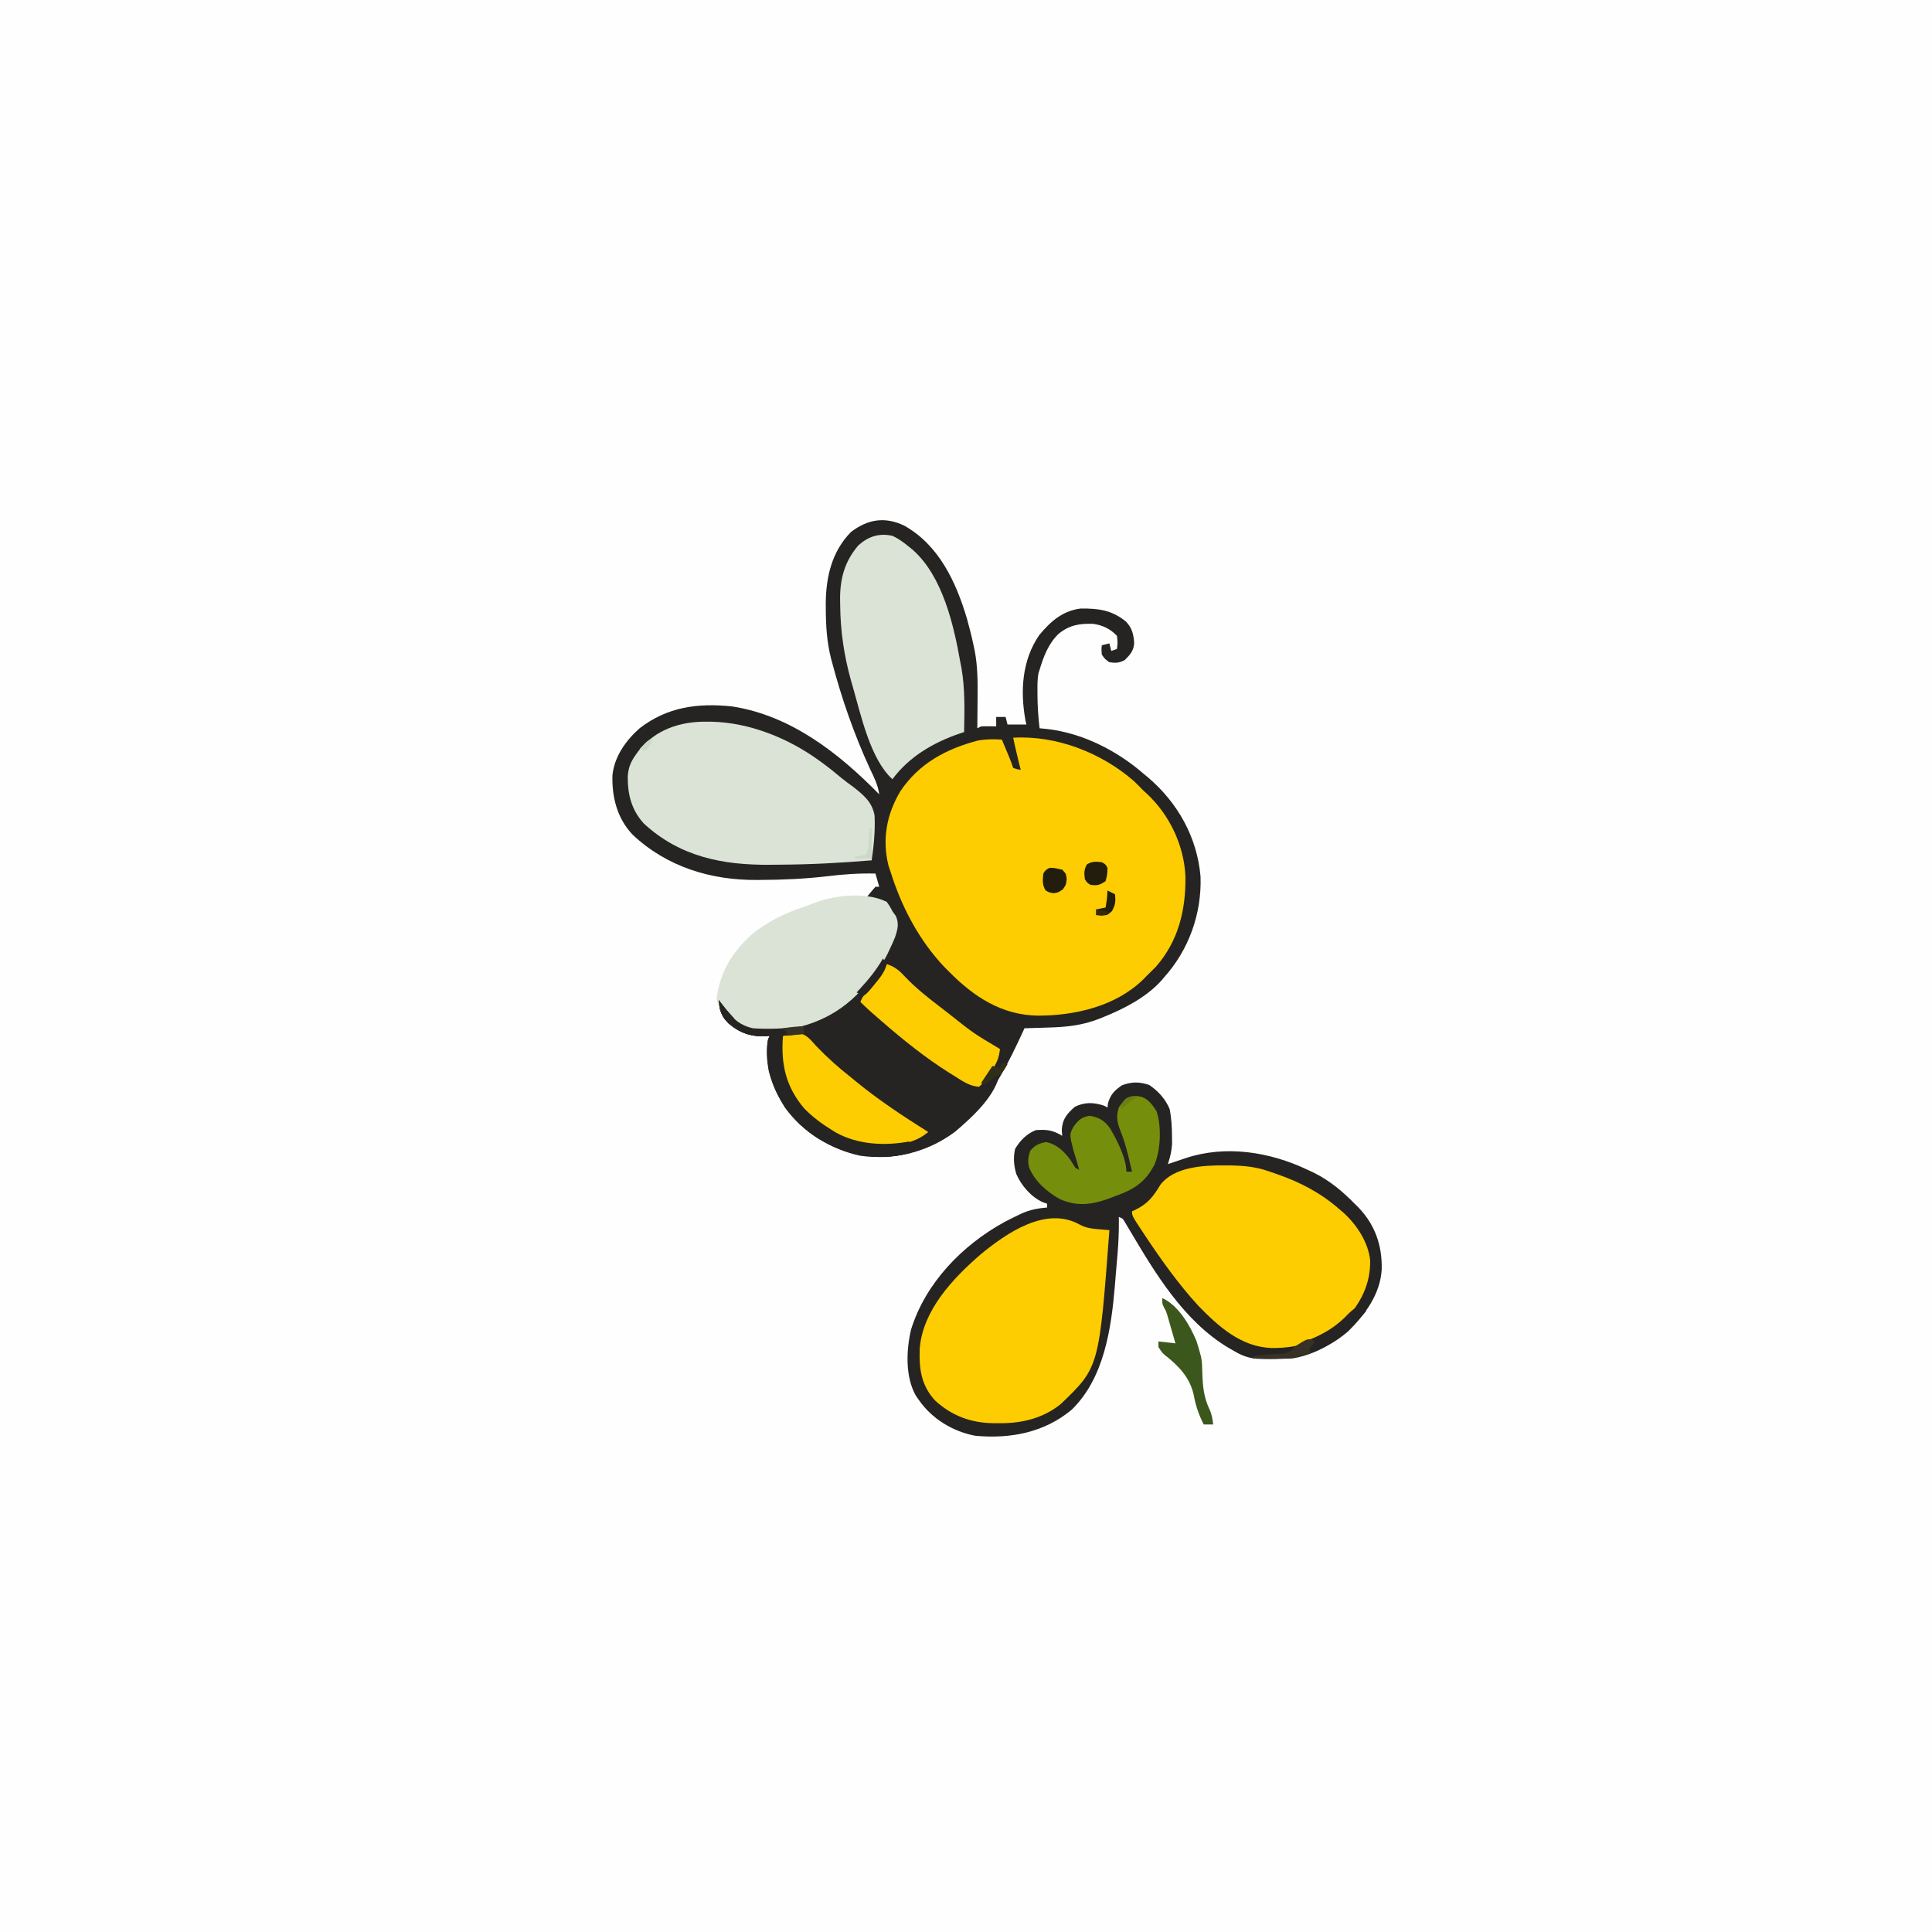 <svg version="1.1" xmlns="http://www.w3.org/2000/svg" width="1024" height="1024">
<rect width="100%" height="100%" fill="#808080" stroke="none"/>
<path d="M0 0 C337.92 0 675.84 0 1024 0 C1024 337.92 1024 675.84 1024 1024 C686.08 1024 348.16 1024 0 1024 C0 686.08 0 348.16 0 0 Z " fill="#FEFEFE" transform="translate(0,0)"/>
<path d="M0 0 C18.443 10.301 27.545 29.842 33.348 49.449 C34.638 54.085 35.823 58.728 36.812 63.438 C37.001 64.311 37.189 65.184 37.383 66.083 C39.062 74.789 39.043 83.368 38.938 92.188 C38.927 93.674 38.918 95.161 38.91 96.648 C38.888 100.245 38.854 103.841 38.812 107.438 C39.472 107.108 40.132 106.778 40.812 106.438 C43.485 106.303 46.135 106.394 48.812 106.438 C48.812 104.788 48.812 103.137 48.812 101.438 C50.462 101.438 52.112 101.438 53.812 101.438 C54.143 102.757 54.472 104.077 54.812 105.438 C58.112 105.438 61.413 105.438 64.812 105.438 C64.573 104.37 64.573 104.37 64.33 103.281 C61.484 87.629 62.507 71.327 71.625 58.062 C77.586 50.833 84.03 45.145 93.645 43.969 C103.012 43.895 109.997 44.758 117.492 50.789 C120.842 54.176 121.68 57.744 121.949 62.324 C121.687 66.378 119.764 68.486 117 71.25 C114.024 72.865 112.151 72.924 108.812 72.438 C106.438 70.75 106.438 70.75 104.812 68.438 C104.562 65.688 104.562 65.688 104.812 63.438 C106.132 63.108 107.452 62.778 108.812 62.438 C109.142 63.757 109.473 65.077 109.812 66.438 C111.298 65.942 111.298 65.942 112.812 65.438 C113.23 62.105 113.23 62.105 112.812 58.438 C109.238 54.659 105.15 52.748 100.016 52.066 C92.731 51.903 87.546 52.764 81.812 57.438 C76.408 62.781 73.982 69.272 71.812 76.438 C71.615 77.05 71.418 77.662 71.215 78.293 C70.61 81.518 70.666 84.732 70.688 88 C70.689 88.705 70.691 89.41 70.693 90.137 C70.741 95.939 71.129 101.674 71.812 107.438 C73.762 107.623 73.762 107.623 75.75 107.812 C94.493 109.973 112.594 119.123 126.812 131.438 C127.619 132.101 128.426 132.765 129.258 133.449 C145.098 146.94 155.344 165.265 157.121 186.047 C157.802 205.594 150.947 224.874 137.812 239.438 C137.317 240.024 136.822 240.611 136.312 241.215 C128.312 250.035 116.726 256.048 105.812 260.438 C105.094 260.733 104.376 261.028 103.637 261.332 C94.501 264.933 86.086 265.805 76.312 266.062 C75.109 266.101 73.905 266.14 72.664 266.18 C69.714 266.273 66.763 266.359 63.812 266.438 C63.526 267.061 63.24 267.684 62.946 268.327 C55.247 285.009 47.73 300.125 34.812 313.438 C33.861 314.499 33.861 314.499 32.891 315.582 C22.111 327.23 6.182 333.607 -9.504 334.66 C-26.595 335.092 -42.572 329.077 -55.188 317.438 C-64.623 308.42 -71.638 295.985 -72.398 282.773 C-72.497 273.057 -72.497 273.057 -71.188 270.438 C-71.793 270.496 -72.399 270.554 -73.023 270.613 C-81.008 271.043 -86.998 269.015 -93.113 263.793 C-96.826 259.867 -97.968 256.806 -98.188 251.438 C-97.816 251.953 -97.445 252.469 -97.062 253 C-96.444 253.804 -95.825 254.609 -95.188 255.438 C-94.785 255.993 -94.383 256.549 -93.969 257.121 C-90.14 262.067 -86.343 265.008 -80.188 266.438 C-74.797 266.885 -69.583 266.766 -64.188 266.438 C-63.152 266.378 -62.117 266.319 -61.051 266.258 C-47.941 264.791 -35.74 257.191 -26.188 248.438 C-25.556 247.874 -24.924 247.311 -24.273 246.73 C-16.979 239.87 -12.075 231.664 -7.688 222.75 C-7.325 222.037 -6.962 221.325 -6.588 220.59 C-4.324 215.805 -3.861 212.737 -5.188 207.438 C-6.592 203.462 -6.592 203.462 -9.188 200.438 C-12.778 198.973 -16.378 198.127 -20.188 197.438 C-18.572 195.396 -16.902 193.397 -15.188 191.438 C-14.528 191.438 -13.868 191.438 -13.188 191.438 C-14.178 187.972 -14.178 187.972 -15.188 184.438 C-24.044 184.241 -32.533 184.837 -41.312 185.938 C-52.769 187.237 -64.099 187.772 -75.625 187.812 C-76.352 187.82 -77.079 187.827 -77.828 187.835 C-102.449 188.044 -125.845 180.88 -143.961 163.762 C-152.124 155.081 -154.88 144.005 -154.59 132.398 C-153.582 122.476 -147.533 113.936 -140.188 107.438 C-125.5 96.104 -109.333 93.976 -91.293 95.84 C-60.085 100.6 -34.635 120.58 -13.188 142.438 C-13.832 137.399 -16.041 133.223 -18.188 128.688 C-26.503 110.637 -33.099 91.649 -38.188 72.438 C-38.365 71.771 -38.543 71.104 -38.727 70.417 C-40.972 61.619 -41.452 53.1 -41.5 44.062 C-41.506 43.064 -41.511 42.065 -41.517 41.036 C-41.379 27.012 -38.252 13.725 -28.188 3.438 C-19.385 -3.342 -10.227 -4.88 0 0 Z " fill="#262422" transform="translate(479.188,278.562)"/>
<path d="M0 0 C4.773 3.216 8.709 7.55 10.875 12.938 C11.781 17.787 12.037 22.51 12.062 27.438 C12.077 28.685 12.091 29.933 12.105 31.219 C11.861 35.156 11.091 38.208 9.875 41.938 C10.911 41.588 11.948 41.239 13.016 40.879 C14.385 40.419 15.755 39.96 17.125 39.5 C17.807 39.27 18.489 39.04 19.191 38.803 C40.449 31.682 63.981 35.455 83.875 44.938 C84.933 45.429 85.992 45.92 87.082 46.426 C95.723 50.721 102.162 56.145 108.875 62.938 C109.566 63.618 110.257 64.299 110.969 65 C119.764 74.258 123.479 85.138 123.211 97.66 C122.503 110.774 114.446 121.707 105.375 130.625 C91.194 142.831 75.423 145.934 57.232 145.128 C52.506 144.746 48.894 143.372 44.875 140.938 C43.991 140.44 43.106 139.942 42.195 139.43 C18.342 125.224 3.271 99.985 -10.546 76.664 C-10.985 75.932 -11.423 75.2 -11.875 74.445 C-12.262 73.792 -12.648 73.139 -13.047 72.465 C-14.061 70.772 -14.061 70.772 -16.125 69.938 C-16.113 70.849 -16.113 70.849 -16.1 71.778 C-16.055 77.824 -16.312 83.778 -16.824 89.801 C-16.94 91.17 -16.94 91.17 -17.057 92.566 C-17.222 94.49 -17.389 96.414 -17.559 98.337 C-17.808 101.204 -18.036 104.071 -18.264 106.939 C-20.179 129.538 -24.077 155.68 -41.188 172.188 C-55.813 184.301 -73.609 187.612 -92.125 185.938 C-104.034 183.746 -115.224 176.939 -122.125 166.938 C-122.632 166.218 -123.138 165.499 -123.66 164.758 C-129.389 154.767 -128.826 140.571 -126.238 129.602 C-118.592 104.961 -99.155 84.961 -76.885 72.705 C-74.649 71.533 -72.398 70.409 -70.125 69.312 C-69.443 68.981 -68.762 68.65 -68.06 68.309 C-63.391 66.18 -59.239 65.36 -54.125 64.938 C-54.125 64.278 -54.125 63.618 -54.125 62.938 C-54.866 62.682 -55.607 62.427 -56.371 62.164 C-62.605 59.388 -67.782 53.37 -70.488 47.137 C-71.788 42.648 -72.129 38.518 -71.125 33.938 C-68.434 29.414 -65.055 25.913 -60.125 23.938 C-54.412 23.477 -51.154 23.92 -46.125 26.938 C-46.207 25.906 -46.29 24.875 -46.375 23.812 C-46.002 18.035 -43.69 15.32 -39.438 11.562 C-34.223 9.005 -29.539 9.149 -24.062 10.938 C-23.423 11.268 -22.784 11.597 -22.125 11.938 C-22.043 11.216 -21.96 10.494 -21.875 9.75 C-20.647 5.147 -18.31 2.718 -14.375 0.125 C-9.226 -1.756 -5.186 -1.763 0 0 Z " fill="#262422" transform="translate(609.125,575.062)"/>
<path d="M0 0 C22.975 -1.314 46.777 7.961 64 23 C65.708 24.624 67.376 26.292 69 28 C69.593 28.538 70.186 29.075 70.797 29.629 C82.821 40.79 90.63 57.126 91.301 73.613 C91.525 91.4 87.578 107.823 75.562 121.5 C74.064 123.022 72.543 124.523 71 126 C70.314 126.705 69.628 127.41 68.922 128.137 C54.262 142.389 32.829 147.312 13.052 147.312 C-6.166 147.019 -20.931 137.237 -34 124 C-34.79 123.209 -35.58 122.417 -36.395 121.602 C-49.852 107.414 -59.222 89.588 -65 71 C-65.576 69.275 -65.576 69.275 -66.164 67.516 C-69.491 53.525 -67.013 40.495 -59.75 28.312 C-49.884 13.618 -35.572 5.964 -18.762 1.527 C-14.491 0.712 -10.327 0.747 -6 1 C-5.186 2.937 -4.374 4.875 -3.562 6.812 C-2.884 8.431 -2.884 8.431 -2.191 10.082 C-1.396 12.03 -0.665 14.004 0 16 C2.015 16.733 2.015 16.733 4 17 C3.711 15.866 3.423 14.731 3.125 13.562 C1.997 9.06 0.987 4.535 0 0 Z " fill="#FDCD01" transform="translate(537,391)"/>
<path d="M0 0 C1.072 0.006 2.144 0.011 3.248 0.017 C10.663 0.131 17.247 0.748 24.25 3.312 C25.543 3.754 26.836 4.196 28.129 4.637 C40.583 8.998 51.257 14.568 61.25 23.312 C61.962 23.917 62.673 24.522 63.406 25.145 C70.374 31.509 76.485 40.746 77.453 50.32 C77.729 62.761 72.456 73.144 64 82.062 C52.875 92.593 40.265 96.962 25.12 96.783 C8.996 96.177 -2.952 85.383 -13.77 74.23 C-24.196 62.785 -33.195 50.187 -41.75 37.312 C-42.133 36.737 -42.515 36.162 -42.91 35.569 C-48.75 26.736 -48.75 26.736 -48.75 24.312 C-48.17 24.056 -47.59 23.799 -46.992 23.535 C-40.375 20.292 -37.478 16.53 -33.75 10.312 C-26.511 0.747 -10.976 -0.06 0 0 Z " fill="#FDCD01" transform="translate(648.75,617.688)"/>
<path d="M0 0 C3.416 1.855 6.601 2.186 10.414 2.5 C11.408 2.584 12.402 2.668 13.426 2.754 C14.185 2.814 14.944 2.875 15.727 2.938 C10.28 75.57 10.28 75.57 -9.855 94.93 C-19.203 102.691 -30.999 105.467 -42.898 105.25 C-43.788 105.253 -44.677 105.256 -45.594 105.26 C-57.561 105.163 -67.808 101.377 -76.711 93.188 C-84.117 85.067 -85.236 76.183 -84.785 65.547 C-83.112 45.332 -67.289 28.634 -52.715 15.953 C-38.783 4.451 -17.88 -10.007 0 0 Z " fill="#FDCD01" transform="translate(572.273,649.062)"/>
<path d="M0 0 C1.428 0.01 1.428 0.01 2.886 0.02 C22.981 0.527 43.379 8.762 59.562 20.5 C60.082 20.874 60.601 21.249 61.137 21.634 C64.759 24.274 68.227 27.051 71.651 29.941 C73.655 31.576 75.731 33.075 77.824 34.594 C83.27 38.867 87.93 42.698 89.113 49.812 C89.479 57.775 88.722 65.626 87.562 73.5 C71.305 74.84 55.076 75.72 38.761 75.8 C37.115 75.808 35.469 75.822 33.823 75.841 C8.637 76.102 -14.214 71.572 -33.27 53.91 C-39.867 46.576 -41.818 38.406 -41.711 28.789 C-41.329 24.2 -40.102 21.208 -37.438 17.5 C-36.709 16.485 -36.709 16.485 -35.965 15.449 C-26.977 4.166 -14.046 -0.102 0 0 Z " fill="#DAE3D5" transform="translate(374.438,382.5)"/>
<path d="M0 0 C0.186 0.681 0.371 1.361 0.562 2.062 C4.488 10.083 13.164 15.584 20 21 C21.013 21.807 22.026 22.614 23.07 23.445 C31.083 29.759 39.413 35.498 48 41 C48.572 41.374 49.145 41.748 49.734 42.133 C51.331 43.17 52.947 44.18 54.562 45.188 C55.926 46.044 55.926 46.044 57.316 46.918 C60.724 48.292 62.5 48.035 66 47 C68.357 45.65 68.357 45.65 70.375 43.938 C71.408 43.116 71.408 43.116 72.461 42.277 C72.969 41.856 73.477 41.434 74 41 C72.434 53.372 59.092 65.315 50 73 C35.422 83.531 17.749 88.064 -0.07 85.57 C-15.838 82.164 -30.43 73.002 -40 60 C-47.003 48.275 -49.956 37.674 -49 24 C-48.67 23.34 -48.34 22.68 -48 22 C-48.606 22.058 -49.212 22.116 -49.836 22.176 C-57.821 22.606 -63.811 20.577 -69.926 15.355 C-73.639 11.43 -74.781 8.369 -75 3 C-74.629 3.516 -74.257 4.031 -73.875 4.562 C-72.947 5.769 -72.947 5.769 -72 7 C-71.598 7.556 -71.196 8.111 -70.781 8.684 C-66.952 13.63 -63.155 16.57 -57 18 C-51.609 18.448 -46.396 18.328 -41 18 C-39.965 17.941 -38.93 17.881 -37.863 17.82 C-25.513 16.439 -14.038 9.631 -4.918 1.469 C-3 0 -3 0 0 0 Z " fill="#262422" transform="translate(456,527)"/>
<path d="M0 0 C3.394 1.575 6.138 3.605 9 6 C9.606 6.483 10.212 6.967 10.836 7.465 C26.643 21.52 32.495 47.237 36 67 C36.208 68.074 36.415 69.148 36.629 70.254 C38.554 81.44 38.19 92.686 38 104 C37.269 104.245 36.538 104.49 35.784 104.742 C21.806 109.493 8.94 116.978 0 129 C-11.77 118.344 -16.722 94.807 -21 80 C-21.305 78.947 -21.61 77.894 -21.924 76.81 C-25.662 63.418 -27.574 50.424 -27.688 36.562 C-27.707 35.289 -27.726 34.016 -27.746 32.705 C-27.61 21.968 -25.067 13.226 -18 5 C-12.641 0.261 -7.061 -1.535 0 0 Z " fill="#DAE3D5" transform="translate(473,284)"/>
<path d="M0 0 C1.719 2.469 1.719 2.469 3 5 C3.577 5.784 4.155 6.567 4.75 7.375 C6.657 11.379 5.749 14.855 4.308 18.984 C3.431 21.106 2.489 23.178 1.5 25.25 C0.969 26.367 0.969 26.367 0.428 27.506 C-2.851 34.138 -6.94 39.599 -12 45 C-12.612 45.703 -13.225 46.405 -13.855 47.129 C-26.301 60.689 -42.908 67.559 -61.041 68.387 C-68.62 68.569 -74.824 67.717 -81 63 C-82.745 61.299 -84.275 59.59 -85.746 57.648 C-86.963 55.933 -86.963 55.933 -88.668 54.547 C-90 53 -90 53 -90.18 51.055 C-88.128 36.378 -81.336 25.603 -70 16 C-61.147 9.387 -52.543 5.353 -42 2 C-40.699 1.474 -40.699 1.474 -39.371 0.938 C-27.986 -3.564 -11.206 -5.53 0 0 Z " fill="#DAE3D5" transform="translate(470,478)"/>
<path d="M0 0 C3.838 1.296 5.999 4.373 8.105 7.711 C10.794 15.775 10.321 28.09 7.016 35.961 C2.028 45.551 -4.064 49.236 -13.895 52.711 C-14.872 53.086 -15.849 53.461 -16.855 53.848 C-26.238 57.285 -34.051 58.328 -43.371 54.168 C-50.062 50.305 -56.37 44.875 -59.402 37.625 C-60.263 34.277 -59.959 31.966 -58.895 28.711 C-56.243 25.67 -54.526 24.842 -50.582 24.023 C-44.767 25.108 -41.07 28.81 -37.57 33.477 C-36.658 34.875 -35.773 36.291 -34.895 37.711 C-34.235 38.041 -33.575 38.371 -32.895 38.711 C-33.183 37.7 -33.472 36.69 -33.77 35.648 C-34.04 34.687 -34.04 34.687 -34.316 33.707 C-34.85 31.865 -35.433 30.037 -36.02 28.211 C-38.098 19.899 -38.098 19.899 -35.797 15.715 C-33.164 12.225 -31.732 10.858 -27.332 10.086 C-22.177 11.023 -19.432 12.62 -16.457 16.898 C-12.905 22.927 -7.895 32.653 -7.895 39.711 C-6.905 39.711 -5.915 39.711 -4.895 39.711 C-5.47 37.271 -6.053 34.834 -6.645 32.398 C-6.821 31.67 -6.998 30.942 -7.18 30.192 C-8.26 25.875 -9.548 21.787 -11.207 17.648 C-12.868 13.27 -13.365 10.306 -11.895 5.711 C-8.403 0.53 -6.346 -0.855 0 0 Z " fill="#758E0B" transform="translate(604.895,581.289)"/>
<path d="M0 0 C4.34 0.695 6.438 3.731 9.332 6.871 C15.142 12.929 21.086 18.261 27.707 23.434 C28.468 24.061 29.228 24.689 30.012 25.336 C42.176 35.35 55.375 44.067 68.707 52.434 C66.128 54.495 63.817 55.953 60.707 57.059 C60.047 57.298 59.387 57.538 58.707 57.785 C45.179 62.171 30.335 59.036 17.895 52.746 C4.422 44.787 -4.637 33.336 -9.293 18.434 C-10.002 12.568 -9.551 7.185 -8.293 1.434 C-5.533 0.92 -2.759 0.522 0 0 Z " fill="#FDCD01" transform="translate(423.293,547.566)"/>
<path d="M0 0 C4.463 1.408 6.772 3.538 9.938 6.938 C15.587 12.817 21.765 17.751 28.253 22.668 C29.934 23.95 31.596 25.251 33.254 26.562 C46.035 36.69 46.035 36.69 60 45 C59.508 50.053 57.943 53.103 55.062 57.25 C54.352 58.286 53.642 59.323 52.91 60.391 C51 63 51 63 49 65 C43.934 64.821 39.863 61.788 35.688 59.188 C34.896 58.698 34.105 58.209 33.29 57.705 C20.338 49.567 8.525 40.025 -3 30 C-3.817 29.295 -4.635 28.59 -5.477 27.863 C-8.41 25.319 -11.278 22.771 -14 20 C-12.408 16.342 -10.128 13.6 -7.562 10.562 C-4.699 7.171 -2.184 3.869 0 0 Z " fill="#FDCD01" transform="translate(470,511)"/>
<path d="M0 0 C0.371 0.516 0.743 1.031 1.125 1.562 C1.744 2.367 2.363 3.171 3 4 C3.402 4.556 3.804 5.111 4.219 5.684 C8.044 10.625 11.846 13.581 18 15 C27.013 15.657 36.035 15.064 45 14 C45 15.32 45 16.64 45 18 C41.37 18.33 37.74 18.66 34 19 C32.834 33.953 35.407 45.895 45.312 57.562 C49.76 62.063 54.609 65.706 60 69 C60.645 69.4 61.289 69.799 61.953 70.211 C73.69 76.77 88.031 77.425 101 75 C101 78 101 78 100 80 C100.66 80.33 101.32 80.66 102 81 C83.807 85.695 67.968 82.217 52 73 C39.112 64.614 30.565 52.55 26.461 37.727 C25.516 32.139 24.402 24.197 27 19 C26.394 19.058 25.788 19.116 25.164 19.176 C17.179 19.606 11.189 17.577 5.074 12.355 C1.361 8.43 0.219 5.369 0 0 Z " fill="#262422" transform="translate(381,530)"/>
<path d="M0 0 C8.512 3.809 14.598 14.262 18.074 22.566 C18.795 24.701 19.439 26.819 20 29 C20.172 29.619 20.344 30.237 20.521 30.875 C21.148 33.654 21.16 36.406 21.24 39.245 C21.458 46.425 21.936 52.428 25.078 59.008 C26.281 61.608 26.702 64.165 27 67 C25.35 67 23.7 67 22 67 C19.41 61.913 17.77 57.191 16.75 51.562 C14.742 42.22 8.829 36.006 1.445 30.254 C0 29 0 29 -2 26 C-2 25.01 -2 24.02 -2 23 C0.97 23.33 3.94 23.66 7 24 C6.213 21.249 5.421 18.499 4.625 15.75 C4.403 14.973 4.182 14.195 3.953 13.395 C3.734 12.64 3.515 11.886 3.289 11.109 C3.09 10.418 2.891 9.727 2.686 9.015 C2.039 6.946 2.039 6.946 0.919 4.931 C0 3 0 3 0 0 Z " fill="#3C571C" transform="translate(616,688)"/>
<path d="M0 0 C0.495 1.485 0.495 1.485 1 3 C-9.454 15.3 -21.519 25.278 -38 28 C-41.672 28.22 -45.323 28.191 -49 28.125 C-49.966 28.116 -50.931 28.107 -51.926 28.098 C-54.284 28.074 -56.642 28.042 -59 28 C-59 27.67 -59 27.34 -59 27 C-53.76 25.785 -48.538 25.692 -43.18 25.477 C-39.785 24.968 -39.056 24.592 -37 22 C-34.382 20.255 -32.348 19.315 -29.438 18.25 C-21.26 15.02 -14.556 10.969 -8.531 4.547 C-6.083 2.073 -3.559 0 0 0 Z " fill="#262422" transform="translate(723,692)"/>
<path d="M0 0 C2 2 2 2 2.375 4.875 C2 8 2 8 0.312 10.375 C-2 12 -2 12 -4.562 12.438 C-7 12 -7 12 -8.812 10.938 C-10.67 7.906 -10.371 5.466 -10 2 C-7.707 -2.316 -4.206 -0.994 0 0 Z " fill="#221D0D" transform="translate(563,461)"/>
<path d="M0 0 C1.938 1.062 1.938 1.062 3 3 C2.875 6.562 2.875 6.562 2 10 C-1.233 12.155 -2.252 12.469 -6 12 C-7.812 10.875 -7.812 10.875 -9 9 C-9.394 5.851 -9.529 3.881 -7.875 1.125 C-5.119 -0.529 -3.149 -0.394 0 0 Z " fill="#221D0D" transform="translate(584,457)"/>
<path d="M0 0 C-0.99 1.32 -1.98 2.64 -3 4 C-2.67 4.66 -2.34 5.32 -2 6 C-9.197 8.603 -15.502 9.396 -23.125 9.188 C-24.081 9.174 -25.038 9.16 -26.023 9.146 C-28.35 9.112 -30.674 9.063 -33 9 C-33 8.67 -33 8.34 -33 8 C-27.76 6.785 -22.538 6.692 -17.18 6.477 C-13.785 5.968 -13.056 5.592 -11 3 C-3.714 -1.857 -3.714 -1.857 0 0 Z " fill="#373126" transform="translate(697,711)"/>
<path d="M0 0 C0.66 0.99 1.32 1.98 2 3 C0.894 7.317 -1.626 10.303 -4.438 13.688 C-5.611 15.116 -5.611 15.116 -6.809 16.574 C-9 19 -9 19 -12 21 C-12 20.34 -12 19.68 -12 19 C-12.66 18.67 -13.32 18.34 -14 18 C-13.112 17.056 -13.112 17.056 -12.207 16.094 C-7.488 10.982 -3.465 6.035 0 0 Z " fill="#262422" transform="translate(468,508)"/>
<path d="M0 0 C1.32 0.66 2.64 1.32 4 2 C4.343 5.692 4.222 7.608 2.375 10.875 C0 13 0 13 -3.25 13.312 C-4.158 13.209 -5.065 13.106 -6 13 C-6 12.01 -6 11.02 -6 10 C-4.35 9.67 -2.7 9.34 -1 9 C-0.277 4.519 -0.277 4.519 0 0 Z " fill="#221D0D" transform="translate(587,472)"/>
<path d="M0 0 C0.99 0.33 1.98 0.66 3 1 C1.057 4.692 -0.213 6.329 -4 8 C-5.689 9.305 -7.36 10.634 -9 12 C-9.66 11.67 -10.32 11.34 -11 11 C-9.02 8.03 -7.04 5.06 -5 2 C-3.68 2.33 -2.36 2.66 -1 3 C-0.67 2.01 -0.34 1.02 0 0 Z " fill="#302D19" transform="translate(531,563)"/>
<path d="M0 0 C0 1.32 0 2.64 0 4 C-4.455 4.495 -4.455 4.495 -9 5 C-9 4.34 -9 3.68 -9 3 C-9.66 2.34 -10.32 1.68 -11 1 C-7.265 0.425 -3.787 0 0 0 Z " fill="#373126" transform="translate(426,544)"/>
<path d="M0 0 C0.371 0.516 0.743 1.031 1.125 1.562 C3.228 4.296 5.49 6.848 7.793 9.414 C9 11 9 11 9 13 C6.034 12.682 4.989 11.99 2.812 9.875 C0.699 6.523 0.307 3.917 0 0 Z " fill="#262422" transform="translate(381,530)"/>
<path d="M0 0 C0.33 0 0.66 0 1 0 C1 5.28 1 10.56 1 16 C-1.97 16 -4.94 16 -8 16 C-8 15.67 -8 15.34 -8 15 C-6.546 14.814 -6.546 14.814 -5.062 14.625 C-4.052 14.419 -3.041 14.212 -2 14 C-0.649 11.298 -0.661 8.882 -0.438 5.875 C-0.354 4.779 -0.27 3.684 -0.184 2.555 C-0.123 1.712 -0.062 0.869 0 0 Z " fill="#CCD9C8" transform="translate(461,439)"/>
<path d="M0 0 C-0.804 0.34 -0.804 0.34 -1.625 0.688 C-4.785 2.434 -7.268 4.64 -10 7 C-9.632 4.332 -9.18 3.18 -7.25 1.25 C-4.621 -0.211 -2.963 -0.247 0 0 Z " fill="#6B7E14" transform="translate(604,581)"/>
<path d="M0 0 C2.31 0.33 4.62 0.66 7 1 C7.33 2.32 7.66 3.64 8 5 C5.36 4.01 2.72 3.02 0 2 C0 1.34 0 0.68 0 0 Z " fill="#221D0D" transform="translate(556,460)"/>
<path d="M0 0 C2.97 0.495 2.97 0.495 6 1 C6 1.66 6 2.32 6 3 C4.02 3 2.04 3 0 3 C0 2.01 0 1.02 0 0 Z " fill="#362A0B" transform="translate(581,482)"/>
<path d="M0 0 C-1.152 2.468 -2.048 4.048 -4 6 C-4.99 5.67 -5.98 5.34 -7 5 C-2.25 0 -2.25 0 0 0 Z " fill="#CCD9C8" transform="translate(346,392)"/>
</svg>